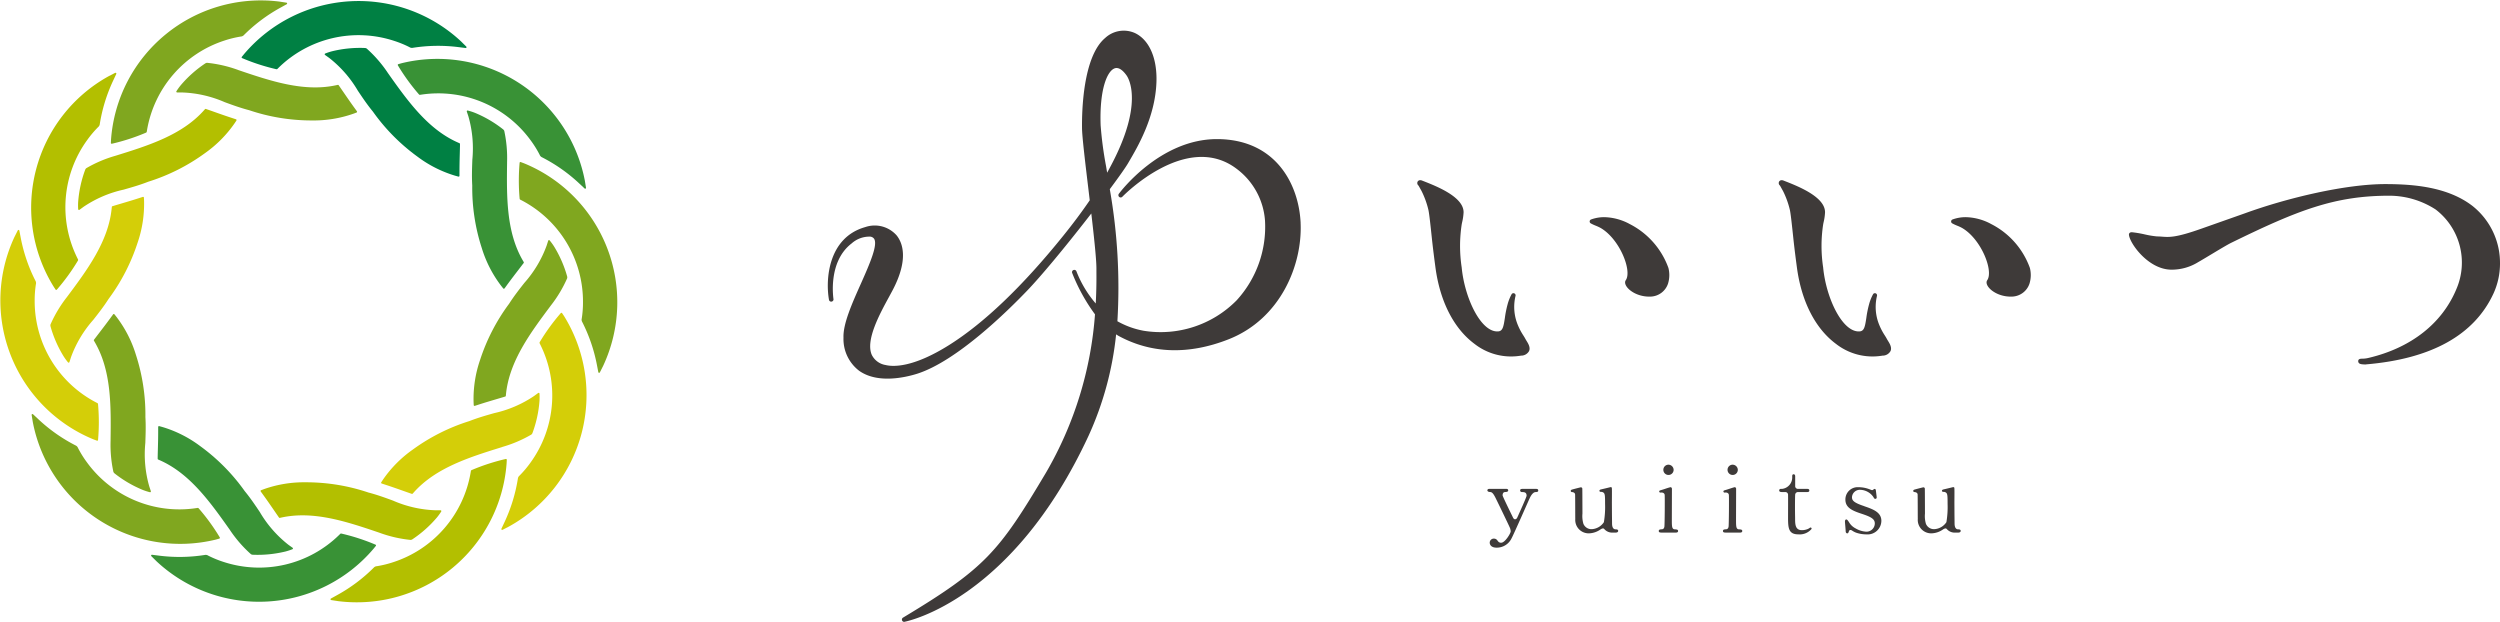 <svg xmlns="http://www.w3.org/2000/svg" width="335.5" height="83.45" viewBox="0 0 335.5 83.45">
  <g id="グループ_9" data-name="グループ 9" transform="translate(-101.851 -9735.824)">
    <path id="パス_2410" data-name="パス 2410" d="M183.94,9745.254h0a17.109,17.109,0,0,0-4.153-.954.52.52,0,0,0-.239.081,15.771,15.771,0,0,0-3.3,2.938,8.1,8.1,0,0,0-.564.78.113.113,0,0,0,.088.182h0l.69,0a15.59,15.59,0,0,1,5.694,1.3l.03.011c1.026.376,2.087.765,3.26,1.07a26.146,26.146,0,0,0,8.366,1.373,16.092,16.092,0,0,0,5.622-.906l.412-.154a.11.11,0,0,0,.068-.072.116.116,0,0,0-.016-.1l-.259-.356c-.588-.812-1.026-1.449-1.45-2.067-.2-.29-.4-.581-.613-.889l-.128-.185a.113.113,0,0,0-.116-.045l-.219.047c-4.346.944-8.832-.577-13.17-2.049" transform="translate(-50.149 -0.047)" fill="#80a71f"/>
    <path id="パス_2411" data-name="パス 2411" d="M166.879,9755.049a.108.108,0,0,0,.043.093.113.113,0,0,0,.088.021,27.339,27.339,0,0,0,4.567-1.482s.108-.042.117-.121l.031-.189a15.34,15.34,0,0,1,10.41-12.063,14.111,14.111,0,0,1,2.179-.533.63.63,0,0,0,.368-.147,21.754,21.754,0,0,1,4.931-3.714l.863-.478a.109.109,0,0,0,.056-.116.113.113,0,0,0-.093-.092l-.974-.149a20.15,20.15,0,0,0-22.563,18.5Z" transform="translate(-50.149 -0.047)" fill="#80a71f"/>
    <path id="パス_2412" data-name="パス 2412" d="M202.949,9807.375h0a17.11,17.11,0,0,0,4.153.954.52.52,0,0,0,.239-.081,15.772,15.772,0,0,0,3.3-2.937,7.906,7.906,0,0,0,.564-.78.113.113,0,0,0-.088-.182h0l-.69,0a15.57,15.57,0,0,1-5.694-1.3l-.03-.011c-1.026-.376-2.087-.765-3.26-1.07a26.146,26.146,0,0,0-8.366-1.373,16.093,16.093,0,0,0-5.622.906l-.412.154a.108.108,0,0,0-.067.073.11.11,0,0,0,.015.1l.259.357c.588.811,1.026,1.448,1.45,2.066.2.29.4.581.613.889l.128.185a.113.113,0,0,0,.116.045l.219-.047c4.346-.944,8.832.577,13.17,2.049" transform="translate(-50.149 -0.047)" fill="#b3bf00"/>
    <path id="パス_2413" data-name="パス 2413" d="M220.01,9797.58a.108.108,0,0,0-.043-.093.113.113,0,0,0-.088-.021,27.339,27.339,0,0,0-4.567,1.482s-.108.042-.117.121l-.031.189a15.34,15.34,0,0,1-10.41,12.063,14.227,14.227,0,0,1-2.179.534.626.626,0,0,0-.368.146,21.754,21.754,0,0,1-4.931,3.714l-.863.478a.109.109,0,0,0-.056.116.112.112,0,0,0,.093.092l.974.149a20.15,20.15,0,0,0,22.563-18.5Z" transform="translate(-50.149 -0.047)" fill="#b3bf00"/>
    <path id="パス_2414" data-name="パス 2414" d="M167.5,9756.773h0a17.04,17.04,0,0,0-3.92,1.669.5.5,0,0,0-.146.206,15.76,15.76,0,0,0-.944,4.316,8.125,8.125,0,0,0,0,.963.113.113,0,0,0,.178.1h0l.556-.408a15.587,15.587,0,0,1,5.371-2.3l.031-.01c1.051-.3,2.138-.607,3.266-1.05a26.119,26.119,0,0,0,7.575-3.807,16.083,16.083,0,0,0,4.016-4.037l.243-.367a.112.112,0,0,0-.058-.169l-.419-.137c-.953-.311-1.683-.569-2.388-.819-.332-.118-.665-.235-1.02-.358l-.211-.074a.112.112,0,0,0-.121.032l-.149.167c-2.961,3.317-7.485,4.724-11.859,6.083" transform="translate(-50.149 -0.047)" fill="#b3bf00"/>
    <path id="パス_2415" data-name="パス 2415" d="M159.453,9774.726a.115.115,0,0,0,.089.052.13.13,0,0,0,.084-.035,27.573,27.573,0,0,0,2.824-3.884s.062-.1.023-.167l-.086-.173a15.335,15.335,0,0,1,1.332-15.878,14.073,14.073,0,0,1,1.448-1.713.623.623,0,0,0,.212-.335,21.762,21.762,0,0,1,1.805-5.9l.419-.894a.113.113,0,0,0-.024-.128.111.111,0,0,0-.129-.019l-.876.451a20.151,20.151,0,0,0-7.379,28.229Z" transform="translate(-50.149 -0.047)" fill="#b3bf00"/>
    <path id="パス_2416" data-name="パス 2416" d="M219.391,9795.857h0a17.067,17.067,0,0,0,3.92-1.67.5.5,0,0,0,.146-.205,15.775,15.775,0,0,0,.944-4.317,8.127,8.127,0,0,0,0-.963.114.114,0,0,0-.06-.1.112.112,0,0,0-.118.009h0l-.556.407a15.569,15.569,0,0,1-5.371,2.3l-.031.01c-1.051.3-2.138.607-3.266,1.05a26.143,26.143,0,0,0-7.575,3.807,16.084,16.084,0,0,0-4.016,4.037l-.243.367a.112.112,0,0,0-.013.1.114.114,0,0,0,.071.07l.419.137c.953.311,1.683.569,2.388.819.332.118.665.236,1.02.359l.211.073a.113.113,0,0,0,.121-.031l.149-.167c2.961-3.318,7.485-4.725,11.859-6.083" transform="translate(-50.149 -0.047)" fill="#d4ce08"/>
    <path id="パス_2417" data-name="パス 2417" d="M227.436,9777.9a.117.117,0,0,0-.089-.052.13.13,0,0,0-.084.035,27.539,27.539,0,0,0-2.824,3.885s-.062.1-.023.167l.086.172a15.335,15.335,0,0,1-1.332,15.878,14.075,14.075,0,0,1-1.448,1.713.623.623,0,0,0-.212.335,21.778,21.778,0,0,1-1.8,5.9l-.419.893a.113.113,0,0,0,.153.147l.876-.452a20.151,20.151,0,0,0,7.379-28.229Z" transform="translate(-50.149 -0.047)" fill="#d4ce08"/>
    <path id="パス_2418" data-name="パス 2418" d="M160.967,9775.756l0,0a17.148,17.148,0,0,0-2.19,3.655.517.517,0,0,0,0,.253,15.772,15.772,0,0,0,1.773,4.047,8.279,8.279,0,0,0,.569.778.112.112,0,0,0,.108.048.115.115,0,0,0,.091-.076h0l.21-.657a15.579,15.579,0,0,1,2.995-5.014l.02-.026c.675-.858,1.372-1.748,2.025-2.769a26.174,26.174,0,0,0,3.891-7.532,16.088,16.088,0,0,0,.876-5.627l-.02-.439a.114.114,0,0,0-.047-.088.118.118,0,0,0-.1-.015l-.419.136c-.954.31-1.7.528-2.414.74-.338.1-.676.2-1.036.31l-.214.064a.111.111,0,0,0-.079.1l-.022.224c-.446,4.425-3.279,8.221-6.019,11.892" transform="translate(-50.149 -0.047)" fill="#d4ce08"/>
    <path id="パス_2419" data-name="パス 2419" d="M165.011,9795.009a.109.109,0,0,0,.1-.012.117.117,0,0,0,.047-.077,27.549,27.549,0,0,0,0-4.8s-.007-.115-.079-.148l-.171-.089a15.333,15.333,0,0,1-8.255-13.628,14.035,14.035,0,0,1,.164-2.238.618.618,0,0,0-.025-.395,21.72,21.72,0,0,1-2.009-5.837l-.187-.968a.112.112,0,0,0-.21-.029l-.443.88a20.15,20.15,0,0,0,10.623,27.176Z" transform="translate(-50.149 -0.047)" fill="#d4ce08"/>
    <path id="パス_2420" data-name="パス 2420" d="M225.922,9776.874l0,0a17.1,17.1,0,0,0,2.19-3.655.513.513,0,0,0,0-.252,15.757,15.757,0,0,0-1.773-4.047,8.132,8.132,0,0,0-.569-.778.112.112,0,0,0-.2.028h0l-.21.656a15.573,15.573,0,0,1-2.995,5.015l-.02.026c-.675.858-1.372,1.748-2.025,2.769a26.193,26.193,0,0,0-3.891,7.531,16.093,16.093,0,0,0-.876,5.628l.02.44a.115.115,0,0,0,.047.087.118.118,0,0,0,.1.015l.419-.136c.954-.311,1.7-.528,2.414-.741.338-.1.676-.2,1.036-.308l.214-.065a.111.111,0,0,0,.079-.1l.022-.223c.446-4.425,3.279-8.222,6.019-11.892" transform="translate(-50.149 -0.047)" fill="#80a71f"/>
    <path id="パス_2421" data-name="パス 2421" d="M221.879,9757.621a.111.111,0,0,0-.1.012.12.12,0,0,0-.047.077,27.549,27.549,0,0,0,0,4.8s.007.115.079.148l.171.089a15.333,15.333,0,0,1,8.255,13.628,14.035,14.035,0,0,1-.164,2.238.618.618,0,0,0,.025.395,21.72,21.72,0,0,1,2.009,5.837l.187.969a.112.112,0,0,0,.094.09.114.114,0,0,0,.116-.062l.443-.88a20.15,20.15,0,0,0-10.623-27.176Z" transform="translate(-50.149 -0.047)" fill="#80a71f"/>
    <path id="パス_2422" data-name="パス 2422" d="M166.842,9794.953v0a17.142,17.142,0,0,0,.376,4.244.524.524,0,0,0,.151.2,15.787,15.787,0,0,0,3.813,2.231,8.083,8.083,0,0,0,.918.295.111.111,0,0,0,.116-.024.114.114,0,0,0,.028-.115l-.217-.655a15.583,15.583,0,0,1-.524-5.816l0-.033c.04-1.092.082-2.221.011-3.43a26.2,26.2,0,0,0-1.28-8.382,16.09,16.09,0,0,0-2.6-5.066l-.274-.346a.111.111,0,0,0-.178,0l-.26.355c-.59.811-1.062,1.424-1.518,2.019-.214.278-.429.559-.656.857l-.135.179a.112.112,0,0,0-.008.124l.113.193c2.241,3.842,2.18,8.579,2.121,13.159" transform="translate(-50.149 -0.047)" fill="#80a71f"/>
    <path id="パス_2423" data-name="パス 2423" d="M181.429,9808.152a.116.116,0,0,0,.076-.069.125.125,0,0,0-.008-.091,27.44,27.44,0,0,0-2.821-3.886s-.073-.09-.151-.073l-.19.028a15.333,15.333,0,0,1-14.689-6.173,13.89,13.89,0,0,1-1.182-1.907.622.622,0,0,0-.253-.3,21.758,21.758,0,0,1-5.057-3.542l-.72-.673a.111.111,0,0,0-.186.1l.159.973a20.15,20.15,0,0,0,24.567,15.742Z" transform="translate(-50.149 -0.047)" fill="#80a71f"/>
    <path id="パス_2424" data-name="パス 2424" d="M220.048,9757.677v0a17.149,17.149,0,0,0-.376-4.244.524.524,0,0,0-.151-.2,15.787,15.787,0,0,0-3.813-2.231,8.083,8.083,0,0,0-.918-.295.111.111,0,0,0-.116.024.114.114,0,0,0-.028.115l.217.655a15.583,15.583,0,0,1,.524,5.816l0,.033c-.04,1.092-.082,2.222-.011,3.431a26.2,26.2,0,0,0,1.28,8.381,16.09,16.09,0,0,0,2.6,5.066l.274.346a.112.112,0,0,0,.178,0l.26-.356c.59-.81,1.062-1.424,1.518-2.018.214-.279.429-.56.656-.858l.135-.179a.112.112,0,0,0,.008-.124l-.113-.193c-2.241-3.842-2.18-8.579-2.121-13.159" transform="translate(-50.149 -0.047)" fill="#399236"/>
    <path id="パス_2425" data-name="パス 2425" d="M205.46,9744.478a.116.116,0,0,0-.076.069.125.125,0,0,0,.008.091,27.491,27.491,0,0,0,2.821,3.887s.073.089.151.072l.19-.028a15.333,15.333,0,0,1,14.689,6.173,13.842,13.842,0,0,1,1.182,1.908.622.622,0,0,0,.253.3,21.758,21.758,0,0,1,5.057,3.542l.72.673a.111.111,0,0,0,.186-.1l-.159-.973a20.15,20.15,0,0,0-24.567-15.742Z" transform="translate(-50.149 -0.047)" fill="#399236"/>
    <path id="パス_2426" data-name="パス 2426" d="M182.877,9807.03l0,0a17.085,17.085,0,0,0,2.8,3.213.509.509,0,0,0,.241.075,15.811,15.811,0,0,0,4.4-.437,8.158,8.158,0,0,0,.916-.3.111.111,0,0,0,.079-.088.113.113,0,0,0-.045-.11l-.561-.4a15.615,15.615,0,0,1-3.843-4.4l-.018-.027c-.609-.906-1.238-1.845-2.007-2.781a26.183,26.183,0,0,0-5.962-6.028,16.076,16.076,0,0,0-5.08-2.571l-.425-.118a.111.111,0,0,0-.1.02.112.112,0,0,0-.044.088v.441c0,1-.021,1.775-.041,2.524-.01.353-.019.7-.027,1.08l0,.224a.112.112,0,0,0,.067.105l.205.09c4.071,1.791,6.8,5.659,9.45,9.4" transform="translate(-50.149 -0.047)" fill="#399236"/>
    <path id="パス_2427" data-name="パス 2427" d="M202.437,9809.134a.11.11,0,0,0,.02-.1.114.114,0,0,0-.058-.068,27.591,27.591,0,0,0-4.567-1.486s-.112-.028-.165.03l-.137.135a15.336,15.336,0,0,1-15.513,3.641,14.011,14.011,0,0,1-2.077-.85.619.619,0,0,0-.384-.1,21.806,21.806,0,0,1-6.172.107l-.978-.122a.112.112,0,0,0-.115.062.111.111,0,0,0,.022.128l.7.694a20.151,20.151,0,0,0,29.127-1.705Z" transform="translate(-50.149 -0.047)" fill="#399236"/>
    <path id="パス_2428" data-name="パス 2428" d="M204.012,9745.6l0,0a17.084,17.084,0,0,0-2.8-3.213.52.52,0,0,0-.241-.075,15.811,15.811,0,0,0-4.4.437,8.158,8.158,0,0,0-.916.3.111.111,0,0,0-.079.088.113.113,0,0,0,.045.11l.561.4a15.6,15.6,0,0,1,3.843,4.4l.018.027c.609.906,1.238,1.845,2.007,2.781a26.182,26.182,0,0,0,5.962,6.028,16.076,16.076,0,0,0,5.08,2.571l.425.118a.111.111,0,0,0,.1-.02.112.112,0,0,0,.044-.088v-.44c0-1,.021-1.776.041-2.525.01-.352.019-.7.027-1.08l0-.224a.115.115,0,0,0-.067-.105l-.205-.09c-4.071-1.791-6.805-5.659-9.45-9.4" transform="translate(-50.149 -0.047)" fill="#008043"/>
    <path id="パス_2429" data-name="パス 2429" d="M184.452,9743.5a.11.11,0,0,0-.02.1.114.114,0,0,0,.058.068,27.591,27.591,0,0,0,4.567,1.486s.112.028.165-.03l.137-.135a15.336,15.336,0,0,1,15.513-3.641,14.012,14.012,0,0,1,2.077.85.619.619,0,0,0,.384.1,21.806,21.806,0,0,1,6.172-.107l.978.122a.111.111,0,0,0,.093-.189l-.7-.694a20.151,20.151,0,0,0-29.127,1.705Z" transform="translate(-50.149 -0.047)" fill="#008043"/>
    <path id="パス_2430" data-name="パス 2430" d="M370.667,9765.915a7.438,7.438,0,0,0-3.369-.9,5.115,5.115,0,0,0-1.777.309.29.29,0,0,0-.041.524,6.145,6.145,0,0,0,.668.311,5.462,5.462,0,0,1,.67.313c2.552,1.49,4.232,5.747,3.363,7-.506.732,1.149,2.317,3.393,2.2a2.547,2.547,0,0,0,2.28-1.754,3.907,3.907,0,0,0,.05-2.084,10.652,10.652,0,0,0-5.237-5.917" transform="translate(-50.149 -0.047)" fill="#3e3a39"/>
    <path id="パス_2431" data-name="パス 2431" d="M342.833,9760.1a.655.655,0,0,0-.234-.048.394.394,0,0,0-.347.182.424.424,0,0,0,.1.532l.041.057.376.675a11.564,11.564,0,0,1,.924,2.546c.12.555.282,2.087.454,3.71.158,1.5.358,3.011.443,3.656l.037.28c.6,4.6,2.468,8.271,5.267,10.34a7.962,7.962,0,0,0,6.048,1.595l.181-.028a1.21,1.21,0,0,0,1.074-.608c.225-.479-.119-1.029-.347-1.394-.041-.066-.075-.121-.1-.168l-.146-.263c-.048-.082-.108-.175-.173-.279a8.138,8.138,0,0,1-.727-1.372,6.32,6.32,0,0,1-.335-3.87.51.51,0,0,0,.024-.139.289.289,0,0,0-.526-.163,6.125,6.125,0,0,0-.547,1.368,14.059,14.059,0,0,0-.367,1.835c-.178,1.18-.289,1.747-.881,1.8-2.316.194-4.526-4.474-4.914-8.589a19.145,19.145,0,0,1,.009-5.808l.046-.224a7.089,7.089,0,0,0,.2-1.361c.008-2.081-3.623-3.5-5.574-4.259" transform="translate(-50.149 -0.047)" fill="#3e3a39"/>
    <path id="パス_2432" data-name="パス 2432" d="M419.175,9765.915a7.438,7.438,0,0,0-3.369-.9,5.115,5.115,0,0,0-1.777.309.29.29,0,0,0-.041.524,6.148,6.148,0,0,0,.668.311,5.462,5.462,0,0,1,.67.313c2.552,1.49,4.232,5.747,3.363,7-.506.732,1.149,2.317,3.393,2.2a2.547,2.547,0,0,0,2.28-1.754,3.907,3.907,0,0,0,.05-2.084,10.652,10.652,0,0,0-5.237-5.917" transform="translate(-50.149 -0.047)" fill="#3e3a39"/>
    <path id="パス_2433" data-name="パス 2433" d="M391.341,9760.1a.655.655,0,0,0-.234-.048.394.394,0,0,0-.347.182.424.424,0,0,0,.1.532l.041.057.376.675a11.563,11.563,0,0,1,.924,2.546c.12.555.282,2.087.454,3.71.158,1.5.358,3.011.443,3.656l.037.28c.6,4.6,2.468,8.271,5.267,10.34a7.962,7.962,0,0,0,6.048,1.595l.181-.028a1.21,1.21,0,0,0,1.074-.608c.225-.479-.119-1.029-.347-1.394-.041-.066-.075-.121-.1-.168l-.146-.263c-.048-.082-.108-.175-.173-.279a8.138,8.138,0,0,1-.727-1.372,6.32,6.32,0,0,1-.335-3.87.51.51,0,0,0,.024-.139.289.289,0,0,0-.526-.163,6.125,6.125,0,0,0-.547,1.368,14.059,14.059,0,0,0-.367,1.835c-.178,1.18-.29,1.747-.881,1.8-2.316.194-4.526-4.474-4.914-8.589a19.145,19.145,0,0,1,.009-5.808l.046-.224a7.087,7.087,0,0,0,.2-1.361c.008-2.081-3.623-3.5-5.574-4.259" transform="translate(-50.149 -0.047)" fill="#3e3a39"/>
    <path id="パス_2434" data-name="パス 2434" d="M469.509,9784.773c8.789-.739,14.543-3.94,17.118-9.515a9.662,9.662,0,0,0,.873-4,9.76,9.76,0,0,0-3.669-7.731c-3.351-2.6-8-2.942-11.672-2.951-5.34-.013-13.165,1.84-18.908,3.926l-5.824,2.056c-3.418,1.212-4.3,1.145-5.24,1.076-.233-.018-.463-.034-.728-.035a12.454,12.454,0,0,1-1.632-.271,14.952,14.952,0,0,0-1.712-.291.85.85,0,0,0-.158.013.305.305,0,0,0-.253.318l.007.062c.152,1.168,2.622,4.623,5.7,4.631a6.755,6.755,0,0,0,3.629-1.039c.782-.432,3.562-2.162,4.393-2.569,8.983-4.394,13.9-6.327,21.286-6.317a11.471,11.471,0,0,1,6.142,1.847,8.962,8.962,0,0,1,2.807,10.633c-1.912,4.652-6.115,7.953-11.837,9.292a3.736,3.736,0,0,1-.865.1c-.439,0-.474.185-.491.273a.4.4,0,0,0,.073.294c.128.154.361.206.963.207" transform="translate(-50.149 -0.047)" fill="#3e3a39"/>
    <path id="パス_2435" data-name="パス 2435" d="M326.545,9765.789c-.237-5.141-3.288-11.172-11.108-11.251h-.124c-7.6,0-12.928,7.027-13.151,7.326a.307.307,0,0,0,.467.4c.084-.088,8.6-8.829,15.32-3.744a9.526,9.526,0,0,1,3.814,6.948,14.61,14.61,0,0,1-3.8,10.7,14.317,14.317,0,0,1-12.482,4.092,11.293,11.293,0,0,1-3.526-1.278,75.829,75.829,0,0,0-1-17.6l-.019-.128.076-.1c1.2-1.613,2.038-2.808,2.365-3.364l.085-.146c1.245-2.117,3.561-6.059,3.732-10.727.119-3.2-.947-5.665-2.85-6.594a3.668,3.668,0,0,0-4.036.649c-2.993,2.517-3.128,9.908-3.1,12.113.015,1.137.4,4.365.849,8.1l.186,1.565-.065.095c-1.027,1.5-2.2,3.07-3.494,4.672-5.455,6.769-10.608,11.7-15.317,14.661-4.939,3.107-7.6,2.907-8.52,2.678a2.509,2.509,0,0,1-1.854-1.364c-.859-1.962,1.053-5.467,2.318-7.786.161-.3.313-.577.45-.835,2.26-4.257,1.323-6.472.564-7.412a3.919,3.919,0,0,0-4.209-1.112c-4.96,1.4-5.353,6.989-4.868,9.75a.3.3,0,0,0,.324.253.307.307,0,0,0,.285-.3c0-.054-.822-5.017,2.435-7.513a3.569,3.569,0,0,1,2.35-.911.742.742,0,0,1,.663.288c.5.789-.466,3.1-1.776,6.031-1.185,2.654-2.408,5.395-2.333,7.25a5.356,5.356,0,0,0,2.112,4.442c2.509,1.766,6.25.864,7.741.4,5.317-1.675,12.139-8.386,14.826-11.193,1.812-1.893,4.847-5.531,8.117-9.73l.461-.593.086.746c.408,3.558.592,5.585.6,6.574l0,.358c.007.989.015,2.507-.091,4.4a14.806,14.806,0,0,1-2.591-4.319.307.307,0,0,0-.286-.191.294.294,0,0,0-.111.021.306.306,0,0,0-.175.393,24.34,24.34,0,0,0,3.063,5.552,49.374,49.374,0,0,1-6.572,21.24c-6.327,10.634-8.147,12.825-19.191,19.461a.306.306,0,0,0,.157.569c.647-.121,14.583-3.087,24.741-24.968a43.451,43.451,0,0,0,3.7-13.614c.106.065.209.139.318.2,4.413,2.4,9.417,2.559,14.74.475,7.031-2.75,9.955-10.028,9.7-15.624M301.6,9745.038a.735.735,0,0,1,.24-.039c.534,0,1.032.551,1.356,1.012.253.362,2.352,3.779-2.192,12.246l-.425.792-.148-.886a49.276,49.276,0,0,1-.726-5.472c-.172-4.763.861-7.306,1.9-7.653" transform="translate(-50.149 -0.047)" fill="#3e3a39"/>
    <path id="パス_2436" data-name="パス 2436" d="M357.249,9802.813c.253-.586.553-.908.843-.908.338,0,.338-.133.338-.212,0-.106-.035-.215-.3-.215h-1.8c-.325,0-.325.134-.325.215,0,.129.1.212.247.212.354,0,.618.059.618.492,0,.177-1.027,2.427-1.193,2.8-.059.135-.141.362-.364.362-.174,0-.264-.219-.327-.353,0,0-1.3-2.642-1.337-2.846,0-.312.126-.461.363-.461.177,0,.388-.039.388-.226,0-.133-.1-.2-.286-.2H351.9c-.272,0-.294.155-.294.2,0,.064.038.216.391.229.2.015.392.133.744.866.191.379,1.806,3.707,1.91,3.99a1.469,1.469,0,0,1,.086.416c0,.271-.761,1.512-1.25,1.526a.479.479,0,0,1-.437-.175c-.139-.161-.211-.359-.571-.375a.554.554,0,0,0-.559.509c-.013.341.239.707.91.707a2.205,2.205,0,0,0,2.029-1.265c.211-.358,2.345-5.2,2.39-5.3" transform="translate(-50.149 -0.047)" fill="#3e3a39"/>
    <path id="パス_2437" data-name="パス 2437" d="M413.248,9806.855a1.4,1.4,0,0,0,.959.49h.578c.328,0,.338-.191.338-.213,0-.09,0-.225-.363-.225-.138,0-.457-.077-.457-.789,0-.185-.007-.691-.013-1.185l-.009-1.648c.012-1.421.01-1.843-.011-1.96a.151.151,0,0,0-.147-.08c-.035,0-.122.023-.381.087l-.611.146c-.121.027-.239.055-.347.082-.171.046-.177.152-.174.184s.008.132.219.139a.489.489,0,0,1,.394.162c.13.179.144.452.144,1.453a12.272,12.272,0,0,1-.16,2.449,2.086,2.086,0,0,1-1.626.938,1.164,1.164,0,0,1-1.121-.718,3.647,3.647,0,0,1-.13-1.369c0-.248-.006-1.71-.011-2.685l-.006-.652a.191.191,0,0,0-.247-.185l-.13.031c-.236.06-.562.141-.95.248-.191.051-.228.11-.228.191a.152.152,0,0,0,.05.117.134.134,0,0,0,.112.042c.339.032.413.194.425.325.016.193.014,3.11.023,3.284a1.8,1.8,0,0,0,1.862,1.931,2.822,2.822,0,0,0,1.552-.543.949.949,0,0,1,.237-.108.229.229,0,0,1,.229.06" transform="translate(-50.149 -0.047)" fill="#3e3a39"/>
    <path id="パス_2438" data-name="パス 2438" d="M367.282,9806.855a1.4,1.4,0,0,0,.959.49h.578c.328,0,.338-.191.338-.213,0-.09,0-.225-.363-.225-.137,0-.457-.077-.457-.789,0-.185-.007-.691-.013-1.185l-.009-1.648c.012-1.421.01-1.843-.01-1.96a.154.154,0,0,0-.148-.08c-.034,0-.122.023-.381.087l-.611.146c-.121.027-.239.055-.347.082-.171.046-.177.152-.174.184s.008.132.219.139a.489.489,0,0,1,.394.162c.13.179.144.452.144,1.453a12.272,12.272,0,0,1-.16,2.449,2.086,2.086,0,0,1-1.626.938,1.164,1.164,0,0,1-1.121-.718,3.648,3.648,0,0,1-.13-1.369c0-.248-.006-1.71-.011-2.685l-.006-.652a.191.191,0,0,0-.247-.185l-.13.031c-.236.06-.562.141-.95.248-.191.051-.228.11-.228.191a.152.152,0,0,0,.05.117.134.134,0,0,0,.112.042c.339.032.413.194.425.325.016.193.014,3.11.023,3.284a1.8,1.8,0,0,0,1.862,1.931,2.822,2.822,0,0,0,1.552-.543.95.95,0,0,1,.237-.108.229.229,0,0,1,.229.06" transform="translate(-50.149 -0.047)" fill="#3e3a39"/>
    <path id="パス_2439" data-name="パス 2439" d="M374.917,9807.346h1.953c.325,0,.325-.148.325-.213,0-.144-.061-.208-.44-.226a.314.314,0,0,1-.231-.087c-.149-.15-.165-.485-.163-1.159v-.2s.012-3.7.012-3.97a.246.246,0,0,0-.081-.2.161.161,0,0,0-.134-.034c-.173.038-.545.162-.7.215-.137.047-.252.084-.344.111-.112.033-.227.068-.324.1a.152.152,0,0,0-.122.173.163.163,0,0,0,.186.119.872.872,0,0,1,.109-.007c.291,0,.416.159.435.309.035.3.006,3.957-.034,4.255-.039.255-.155.369-.375.37-.321.018-.381.09-.381.225,0,.074,0,.213.311.213" transform="translate(-50.149 -0.047)" fill="#3e3a39"/>
    <path id="パス_2440" data-name="パス 2440" d="M395.073,9806.705a.144.144,0,0,0-.186-.008,1.256,1.256,0,0,1-.372.2,2.047,2.047,0,0,1-.7.122c-.867,0-.911-.75-.911-1.5,0-.372-.016-.7-.016-1.7,0-.952.017-1.374.024-1.561a.381.381,0,0,1,.376-.354h1.247c.187,0,.278-.069.278-.212,0-.213-.219-.213-.291-.213l-1.232,0a.365.365,0,0,1-.376-.352v-1.332c0-.185-.072-.275-.22-.275-.113,0-.17.075-.179.236,0,.038,0,.108,0,.128a1.538,1.538,0,0,1-1.333,1.592l-.159,0c-.1,0-.254.028-.254.216,0,.052,0,.212.364.212h.451a.363.363,0,0,1,.373.341c.012.274,0,2.628,0,3.1,0,1.388.067,2.237,1.38,2.237a2.082,2.082,0,0,0,1.751-.7.132.132,0,0,0-.013-.179" transform="translate(-50.149 -0.047)" fill="#3e3a39"/>
    <path id="パス_2441" data-name="パス 2441" d="M402.192,9803.8c-1.409-.464-1.656-.759-1.656-1.209a1.053,1.053,0,0,1,1.109-.986,2.216,2.216,0,0,1,1.8,1.021.24.24,0,0,0,.266.188c.028-.006.164-.044.141-.24-.046-.394-.106-.852-.111-.892v0c-.02-.153-.088-.18-.11-.187-.084-.036-.173.028-.232.085a.227.227,0,0,1-.148.063.365.365,0,0,1-.206-.054c-.037-.016-.27-.1-.27-.1a4.15,4.15,0,0,0-1.393-.237,1.646,1.646,0,0,0-1.73,1.672c0,1.078.938,1.479,2.071,1.859,1.323.432,1.876.713,1.876,1.331a1.117,1.117,0,0,1-1.122,1.109,3.122,3.122,0,0,1-1.449-.438,2.148,2.148,0,0,1-.887-.83c-.184-.279-.26-.376-.387-.376-.026,0-.161.052-.161.277,0,.138.029.4.05.651l.007.091c.022.287.043.538.044.6a.266.266,0,0,0,.164.248.17.17,0,0,0,.193-.1.655.655,0,0,0,.073-.187.229.229,0,0,1,.221-.166.235.235,0,0,1,.108.026c.046.023.107.062.155.092a2.29,2.29,0,0,0,.6.284,4.3,4.3,0,0,0,1.267.19,1.847,1.847,0,0,0,2.005-1.808c0-1.113-.993-1.534-2.291-1.97" transform="translate(-50.149 -0.047)" fill="#3e3a39"/>
    <path id="パス_2442" data-name="パス 2442" d="M375.879,9798.232a.69.69,0,1,0,.722.689.707.707,0,0,0-.722-.689" transform="translate(-50.149 -0.047)" fill="#3e3a39"/>
    <path id="パス_2443" data-name="パス 2443" d="M383.532,9807.346h1.953c.324,0,.324-.148.324-.213,0-.144-.061-.208-.439-.226a.314.314,0,0,1-.231-.087c-.149-.15-.165-.485-.163-1.159v-.2s.012-3.7.012-3.97a.243.243,0,0,0-.081-.2.174.174,0,0,0-.135-.035c-.163.037-.474.141-.7.216-.135.046-.251.083-.344.111-.115.034-.228.067-.324.1a.15.15,0,0,0-.121.172.167.167,0,0,0,.189.12.726.726,0,0,1,.109-.008c.288,0,.413.159.432.31.035.3.005,3.953-.034,4.254-.039.253-.157.37-.375.371-.321.018-.381.09-.381.225,0,.074,0,.213.311.213" transform="translate(-50.149 -0.047)" fill="#3e3a39"/>
    <path id="パス_2444" data-name="パス 2444" d="M384.492,9798.232a.69.69,0,1,0,.723.689.707.707,0,0,0-.723-.689" transform="translate(-50.149 -0.047)" fill="#3e3a39"/>
  </g>
</svg>
